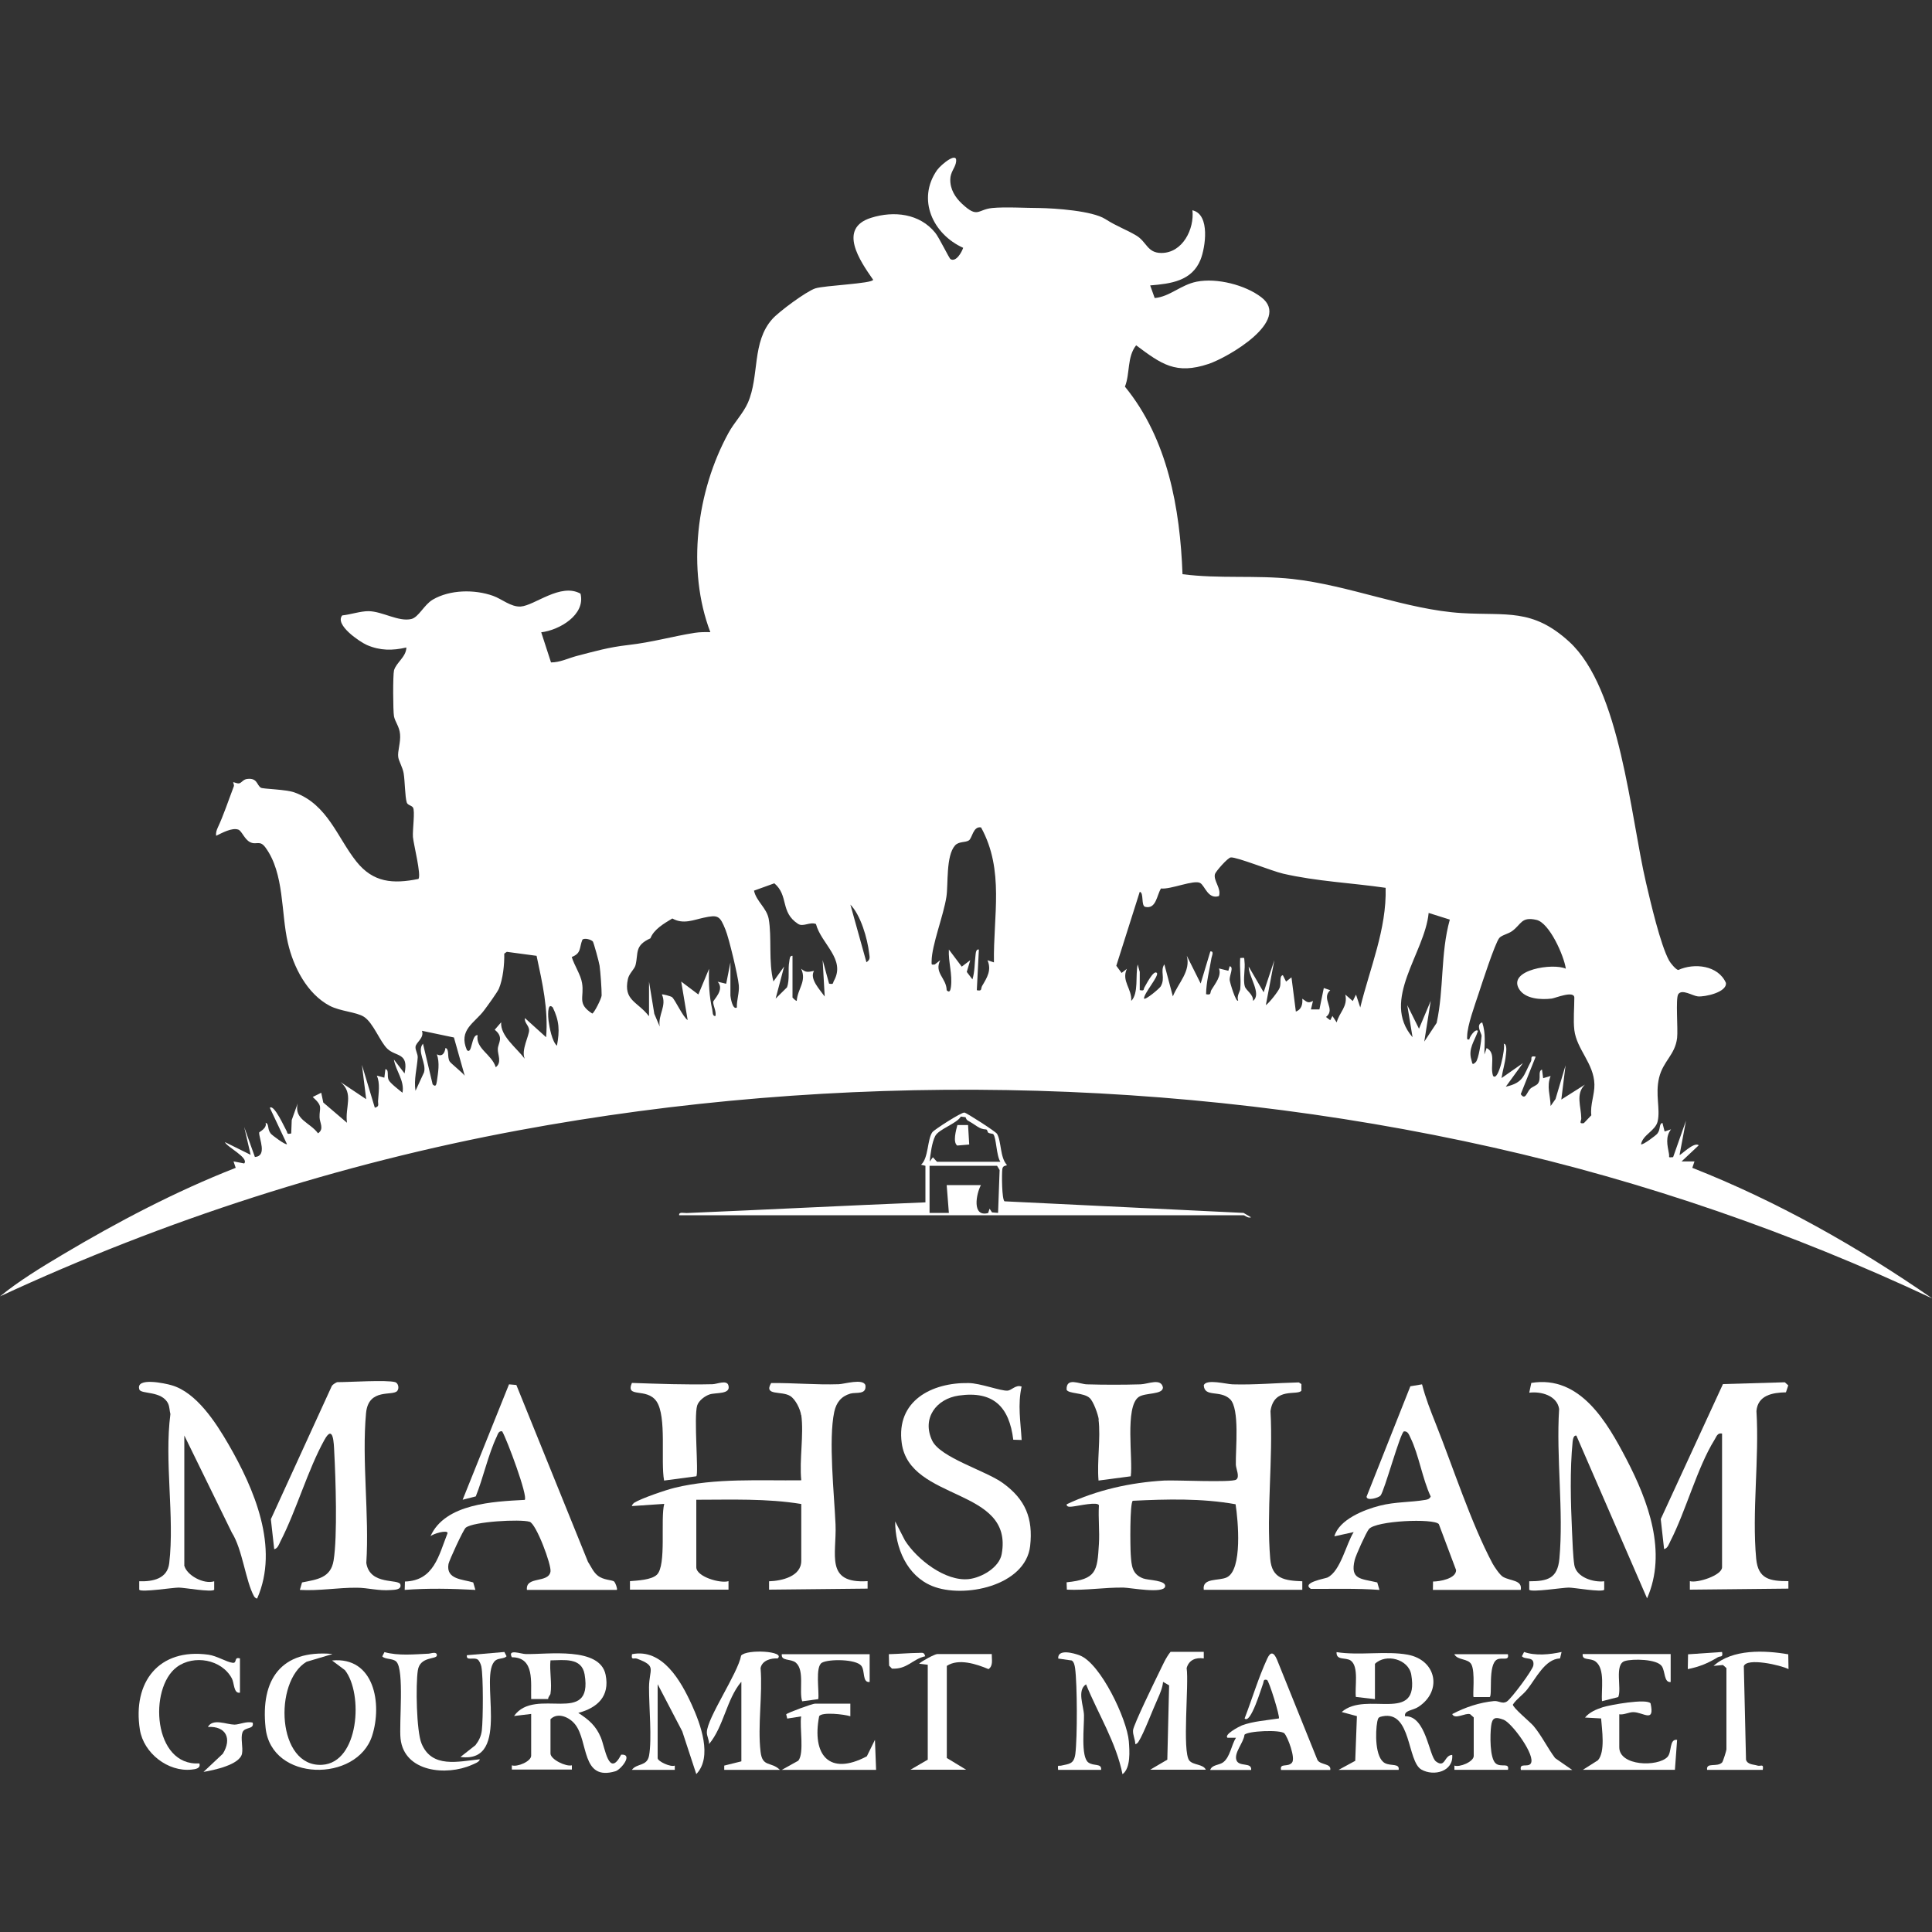 <svg xmlns="http://www.w3.org/2000/svg" id="Layer_1" viewBox="0 0 150 150"><rect x="0" y="0" width="150" height="150" fill="#333333" stroke="none"/><defs><style>.cls-1{fill:#fff;}</style></defs><path class="cls-1" d="M101.11,122.77v.66s-7.65,0-7.65,0c-.14-.95,1.16-.67,1.78-.96,1.25-.58.88-4.48.69-5.68-2.62-.47-5.33-.4-7.98-.27-.24.17-.2,3.6-.16,4.17.06.86.09,1.53.97,1.86.4.15,1.8.13,1.7.63-.12.58-2.7.09-3.23.08-1.48-.02-2.92.23-4.4.16l-.02-.57c2.33-.24,2.38-.86,2.51-2.98.06-.99-.06-2,0-2.99-.05-.32-1.62.04-1.92.07-.18.02-.62.12-.58-.16,2.35-1.11,4.96-1.69,7.56-1.84.89-.05,5.22.17,5.59-.07.31-.2,0-.81-.02-1.16-.03-1.18.32-4.35-.45-5.09s-1.98-.11-2.04-1.07c.17-.53,1.76-.09,2.24-.08,1.72.05,3.42-.11,5.14-.15l.2.13v.51c-.29.41-2.13-.32-2.4,1.59.21,3.71-.33,7.81-.02,11.47.13,1.55,1.12,1.69,2.5,1.74Z"></path><path class="cls-1" d="M62.2,109.88c-.06-.46-.43-1.23-.84-1.49-.67-.43-2.09.01-1.49-1.01,1.75-.02,3.49.15,5.25.09.42-.01,1.9-.47,2.07.08.1.77-.73.52-1.17.65-.71.21-1.09.69-1.25,1.42-.46,2.17,0,6.4.1,8.73s-.85,4.62,2.49,4.41v.58s-7.65.08-7.65.08v-.65c.98-.03,2.5-.37,2.5-1.59v-4.41c-2.69-.44-5.42-.33-8.15-.33v5.24c0,.74,1.88,1.28,2.5,1.08v.66s-7.65,0-7.65,0v-.66c.59-.05,1.66-.09,2.09-.5.76-.73.26-4.31.57-5.5l-2.5.17c-.05-.04.1-.2.16-.25.53-.34,2.49-1.01,3.16-1.17,3.16-.77,6.58-.54,9.82-.58-.16-1.58.21-3.55,0-5.07Z"></path><path class="cls-1" d="M47.69,122.81c.09.06.27.57.2.63h-6.98c-.12-1.1,1.67-.49,1.83-1.42.09-.51-1.11-3.72-1.62-3.87-.73-.22-4.37-.02-4.96.46-.19.15-1.29,2.55-1.34,2.82-.21,1.21,1.12,1.18,1.92,1.43l.17.58c-1.85-.1-3.64-.14-5.49,0l.02-.65c2.26-.07,2.62-2.02,3.31-3.76,0-.28-1.15.05-1.33.25,1.13-2.55,4.9-2.7,7.32-2.83.27-.27-1.38-4.69-1.75-5.32-.27-.06-.34.22-.42.4-.66,1.38-1.05,3.21-1.63,4.65l-1.02.26,3.6-8.96.57.05,5.56,13.73c.23.35.42.81.76,1.07.45.36,1.08.32,1.28.46Z"></path><path class="cls-1" d="M110.41,107.49c.26,1.03.66,2.04,1.05,3.02,1.35,3.39,2.75,7.74,4.42,10.88.14.26.58.91.82,1.04.58.33,1.51.23,1.37,1.01h-6.82s.01-.65.01-.65c.51,0,1.8-.22,1.79-.89l-1.34-3.57c-.4-.46-4.89-.27-5.43.39-.22.27-1.01,2.02-1.1,2.39-.38,1.55.49,1.45,1.75,1.75l.17.58c-1.79-.13-3.55-.07-5.33-.08-.76-.49,1.12-.8,1.29-.88,1.02-.49,1.45-2.6,2.04-3.53l-1.5.33c.37-1.31,2.31-2.07,3.53-2.38s2.37-.25,3.54-.45c.19-.03.32-.08.41-.26-.64-1.36-.93-3.26-1.57-4.56-.11-.22-.19-.52-.5-.5-.27,0-1.53,4.66-1.83,4.99-.15.17-1.07.44-1.08.08l3.4-8.57.9-.15Z"></path><path class="cls-1" d="M133.7,111.3c-.38-.07-.43.25-.59.49-1.34,2.16-2.22,5.53-3.43,7.88-.11.22-.2.54-.48.6l-.26-2.33,4.83-10.48,4.8-.14.27.24-.18.54c-1.04.02-2.18.22-2.29,1.45.23,3.69-.36,7.84-.02,11.47.15,1.58,1.06,1.74,2.5,1.74v.58s-7.65.08-7.65.08v-.66c.58.17,2.5-.45,2.5-1.08v-10.39Z"></path><path class="cls-1" d="M30.68,107.31c.22.06.34.44.17.67-.33.45-2.24-.26-2.43,1.73-.34,3.69.26,7.89.02,11.64.28,1.78,2.55,1.19,2.65,1.68.09.42-.5.4-.74.42-.96.08-1.79-.18-2.66-.18-1.48-.01-2.93.26-4.41.17l.17-.58c1.16-.23,2.23-.34,2.45-1.7.31-1.88.16-6.4.05-8.45-.03-.65-.07-2.17-.76-.92-1.29,2.32-2.17,5.46-3.42,7.89-.11.22-.2.54-.48.6l-.26-2.33,4.74-10.36c.07-.1.35-.28.43-.28.96,0,3.81-.19,4.49,0Z"></path><path class="cls-1" d="M79.32,107.64c-.32,1.42-.08,2.74,0,4.16l-.65-.02c-.31-2.55-1.54-3.81-4.22-3.43-1.77.25-2.89,1.77-2.08,3.49.62,1.33,4.17,2.34,5.5,3.31,1.74,1.26,2.35,2.73,2.11,4.88-.36,3.11-5.16,4.1-7.6,3.11-1.97-.8-2.88-2.97-2.88-5.02l.76,1.48c.93,1.47,3.14,3.2,4.96,3,.98-.11,2.36-.89,2.55-1.94.95-5.19-7.14-4.06-7.76-8.62-.45-3.28,2.33-4.71,5.19-4.66.92.01,2.47.62,3.03.59.3-.02.64-.48,1.07-.32Z"></path><path class="cls-1" d="M14.3,121.52c.17.79,1.54,1.51,2.33,1.25v.66c-.2.21-2.34-.17-2.75-.17-.47,0-2.87.38-3.07.17v-.66c1.06.03,2.19-.19,2.33-1.41.42-3.6-.39-7.9.09-11.57-.07-.27-.06-.57-.18-.82-.49-1.01-2.11-.71-2.23-1.09-.32-.99,2.03-.47,2.5-.33,1.93.55,3.44,2.9,4.41,4.57,2.01,3.47,3.97,8.03,2.24,11.98-.06.04-.21-.09-.25-.17-.66-1.21-.89-3.63-1.72-4.94l-3.69-7.54v10.06Z"></path><path class="cls-1" d="M127.88,124.1l-5.49-12.64c-.22-.05-.27.31-.29.46-.22,2.18-.15,4.75-.05,6.95.03.7.08,2.03.18,2.64.16.95,1.47,1.36,2.32,1.26v.66c-.2.21-2.34-.17-2.75-.17-.47,0-2.87.38-3.07.17v-.66c1.43,0,2.19-.22,2.34-1.74.34-3.68-.26-7.9-.02-11.64-.16-1.04-1.41-1.38-2.32-1.26l.16-.76c3.8-.62,5.89,3.06,7.39,5.93,1.69,3.25,3.17,7.21,1.6,10.79Z"></path><path class="cls-1" d="M71.84,90.51l-.33-.08c.59-.52.48-1.99.88-2.53.14-.19,2.26-1.56,2.49-1.52.18.03,2.42,1.47,2.53,1.65.35.61.22,1.81.76,2.41.02.1-.3-.01-.35.32-.05.39-.04,2.36.17,2.51l18.56.9.58.34c-.24.1-.48-.16-.58-.16h-43.82c-.04-.29.38-.16.58-.17,6.18-.26,12.36-.58,18.54-.83v-2.83ZM74.96,86.74l-.36-.05c-.32.55-1.71.97-1.99,1.51-.26.51-.37,1.4-.43,1.98l.25-.33.32.35h4.92c-.32-.48-.31-1.87-.55-2.14-.04-.05-.25-.04-.38-.11-.08-.05-.07-.25-.18-.26-.56-.03-.71-.3-1.42-.69-.1-.06-.14-.16-.17-.26ZM77.41,90.51h-5.24v3.66h1.5s-.17-2.16-.17-2.16h2.66c-.36.65-.73,2.51.56,2.17l.11-.34.19.29.47.04.12-3.33-.2-.33Z"></path><path class="cls-1" d="M106.76,131.92l-1.49-.17c-.1-.73.26-2.37-.41-2.83-.38-.26-1.13.02-1.09-.65,1.75.28,3.85-.11,5.53.2,2.24.42,2.7,2.84.81,4.06-.41.27-1.12.26-1.02.72,1.63-.07,1.85,3.1,2.4,3.51.74.55.62-.49,1.26-.51.11,1.28-1.42,1.69-2.39,1.14-1.12-.63-.77-4.58-3.01-4.14-.31.06-.36.11-.42.42-.15.8-.19,2.81.6,3.22.46.24,1.15,0,1.06.52h-4.66l1.29-.7.13-3.47-1.18-.32c1.91-1.69,6.06.99,5.4-2.9-.21-1.21-1.97-1.67-2.82-.84v2.74Z"></path><path class="cls-1" d="M42.74,131.5c-.01.09-.19.25-.18.41h-1.32c-.04-1.29.29-3.24-1.5-3.24-.36-.68.72-.25,1.08-.25,1.7.04,5.75-.6,6.2,1.61.34,1.67-.63,2.56-2.12,2.96.81.52,1.37,1,1.75,1.91.33.78.61,3.19,1.58,1.33.97-.06-.03,1.17-.45,1.29-2.66.79-2.08-2.31-3.12-3.63-.44-.57-1.36-.98-1.92-.41v2.66c0,.46,1.2,1.04,1.66.92v.33h-4.66v-.33c.41.15,1.5-.3,1.5-.75v-3.24l-1.33.16c1.65-2.34,6.16.87,5.48-3.23-.23-1.34-1.62-1.1-2.65-1.09-.09.79.13,1.83,0,2.58Z"></path><path class="cls-1" d="M25.78,128.43l-1.98.59c-2.57,1.53-2.31,8.2,1.21,8,2.87-.17,3.21-5.52,1.77-7.35l-1-.75c3.29-.32,3.91,3.38,3.11,5.85-1.17,3.63-7.82,3.6-8.27-.62-.4-3.75,1.19-6.07,5.16-5.74Z"></path><path class="cls-1" d="M54.05,114.62l-2.49.33c-.28-1.53.22-4.97-.59-6.15-.76-1.1-2.43-.21-1.91-1.43,2.07.07,4.17.15,6.25.1.34,0,1.11-.36,1.24.08.22.73-.96.55-1.45.71-.37.12-.85.48-.97.86-.28.89.13,5.31-.07,5.5Z"></path><path class="cls-1" d="M114.41,133.33l-.27-.24c-.36-.13-1.18.45-1.39-.01,1.01-.53,2.11-.9,3.25-1.01.38-.03.65.26,1,.03s2-2.44,2.05-2.8c.1-.74-.63-.4-.89-.71l.17-.33c.88.31,2,.2,2.91,0l-.12.5c-1.17.04-1.87,1.56-2.55,2.41-.33.42-.81.72-1.11,1.17-.03.23,1.34,1.35,1.61,1.67.64.77,1.07,1.69,1.67,2.49l1.33.92h-3.99c-.13-.59.53-.18.76-.49.44-.59-1.46-3.17-2.1-3.41s-.89-.19-.97.5c-.08.62-.13,2.53.38,2.91.41.31,1.05-.11.93.48h-4.16v-.33c.41.15,1.5-.3,1.5-.75v-2.99Z"></path><path class="cls-1" d="M85.31,110.22c-.05-.39-.42-1.44-.72-1.69-.47-.42-1.67-.31-1.78-.64-.03-.99.99-.43,1.57-.41,1.35.04,2.83.04,4.17,0,.59-.02,1.59-.51,1.74.24,0,.58-1.37.39-1.88.74-1.1.77-.43,4.86-.62,6.16l-2.5.33c-.13-1.5.18-3.28,0-4.74Z"></path><path class="cls-1" d="M93.96,137.41c.16-.41.68-.35,1-.58.55-.41.64-1.35,1-1.91h-.66c-.28-.25.88-.86,1.12-.96.84-.32,1.97-.4,2.87-.54.11-.11-.77-2.95-.92-2.99-.32-.09-.24.15-.32.33-.1.23-.95,3.15-1.42,2.66.59-1.53,1.07-3.16,1.76-4.65.26-.57.51-.49.75.07l3.14,7.79c.21.42,1.1.26,1,.79h-3.82c-.12-.57.52-.18.85-.57.29-.35-.33-1.99-.59-2.27-.3-.31-2.89-.19-3.1.11-.06.6-.81,1.37-.63,1.95s1.22.14,1.15.78h-3.16Z"></path><path class="cls-1" d="M57.54,130.59c-1.13,1.34-1.35,3.46-2.49,4.82.02-.31-.18-.62-.17-.92.02-1.12,2.4-4.55,2.66-5.95.43-.52,3.47-.35,2.84.22-.52-.03-1.21.15-1.33.75.17,2.05-.24,4.48,0,6.49.14,1.24.82.74,1.5,1.41h-4.32v-.33s1.33-.33,1.33-.33v-6.15Z"></path><path class="cls-1" d="M93.46,128.26v.5c-.62-.09-1.15.11-1.33.75.19,1.22-.36,6.49.21,7.18.31.37,1.07.26,1.28.71h-4.32l1.33-.78.14-5.77-.47-.27c-.04.45-.24.92-.42,1.32-.4.87-1.06,2.66-1.49,3.33-.04.07-.19.22-.25.17,0-.36-.2-.69-.17-1.07.04-.42,1.69-3.81,2.02-4.48.27-.54.51-1.13.89-1.6h2.58Z"></path><path class="cls-1" d="M49.06,137.41c.38-.52,1.17-.26,1.33-1.09.24-1.28-.01-3.87,0-5.32s.64-1.63-.93-2.22c-.24-.09-.48.16-.39-.35,2.37-.47,3.8,2.09,4.64,3.93.68,1.5,1.63,4.05.35,5.38l-1.09-3.32-1.91-3.66v5.74c0,.25,1.01.72,1.33.58v.33h-3.33Z"></path><path class="cls-1" d="M82.15,137.41c-.04-.45,0-.27.25-.33.62-.14.98-.11,1.09-.91.16-1.28.15-5.38-.02-6.65-.03-.2-.08-.49-.26-.6l-1.05-.15c-.06-.79,1.25-.41,1.66-.25,1.63.61,3.68,4.97,3.82,6.66.06.75.16,2.09-.49,2.57-.49-2.47-1.89-4.67-2.83-6.98-.72.47-.18,1.68-.16,2.4.02.86-.26,3.21.33,3.66.41.32,1.06.04,1,.58h-3.33Z"></path><path class="cls-1" d="M18.63,131.42c-.5.08-.43-.74-.63-1.11-.79-1.48-2.95-1.86-4.27-.88-2.21,1.64-1.84,7.71,1.75,7.48.12.39-.3.45-.6.48-1.84.2-3.73-1.28-4.02-3.1-.58-3.69,1.47-6.35,5.32-5.82.66.09,1.4.57,1.88.63.38.05.07-.49.57-.34v2.66Z"></path><path class="cls-1" d="M77,128.43c-.01.4.13.89-.25,1.16-.95-.4-2.33-.85-3.24-.25v7.15l1.5.91h-4.32l1.34-.78v-7.37s-.67-.08-.67-.08c.21-.21,1.22-.75,1.41-.75h4.24Z"></path><path class="cls-1" d="M134.04,129.51l-.27-.24-.73.07c1.46-1.32,3.96-1.22,5.8-.9l.02,1.15c-.59-.31-3.24-.91-3.47-.23l.17,7.27c.13.39.59.35.89.45.26.08.5-.19.41.33h-4.32c-.09-.62.79-.17,1.17-.58.07-.08.33-.92.33-1v-6.32Z"></path><path class="cls-1" d="M37.25,136.58c0,.22-.45.37-.63.45-1.94.86-5.23.57-5.52-2.03-.13-1.16.31-5.35-.33-5.99-.26-.27-.88-.16-1.09-.41l.17-.33c1.09.3,2.31.17,3.44.12.12,0,.64-.21.63.13s-1.31.05-1.48,1.17-.11,4.72.29,5.68c.8,1.94,2.85,1.39,4.52,1.22Z"></path><path class="cls-1" d="M125.72,133.08v2.58c0,1.46,2.98,1.54,3.74.75.36-.38.12-1.41.75-1.33l-.17,2.33h-7.15l1.17-.74c.59-.65.31-2.4.25-3.25l-1.25-.07c.35-.42.86-.63,1.37-.8.55-.18,3.43-.7,3.72-.3.34,1.56-.55.69-1.34.68-.35,0-.71.22-1.08.17Z"></path><path class="cls-1" d="M66.02,132.25v1c-.46-.15-2.18-.35-2.42-.01-.58,3.01.77,4.67,3.7,3.12l.63-1.28.09,2.33h-7.32l1.28-.71c.48-.59.09-2.63.22-3.44l-1.08.17-.08-.33c.1-.12,2.03-.83,2.24-.83h2.74Z"></path><path class="cls-1" d="M67.52,128.43v2.16c-.59.06-.34-.87-.65-1.26-.41-.52-2.5-.54-3.05-.24s-.2,2.25-.29,2.83l-1.25.17c-.26-.81.21-2.4-.49-3-.38-.33-1.17-.1-1.09-.66h6.82Z"></path><path class="cls-1" d="M129.71,128.43v2.16c-.53.06-.41-.83-.69-1.23-.38-.56-2.27-.58-2.86-.4-.85.25-.23,2.13-.52,2.8l-1.26.32c-.08-.86.27-2.5-.5-3.08-.41-.31-1.06-.04-1-.58h6.82Z"></path><path class="cls-1" d="M35.75,136.41l1.16-.91c.27-.35.45-.71.5-1.16.1-.85.12-4.19-.04-4.96-.04-.17-.15-.45-.29-.54-.33-.2-.9.14-.83-.33l2.91-.25.17.33c-.17.21-.6.13-.85.32-1.39,1.06,1.33,8.04-2.73,7.5Z"></path><path class="cls-1" d="M117.07,128.43c.13.57-.46.22-.83.41-.75.38-.34,2.88-.59,2.92h-1.24c-.09-.09.14-1.95-.17-2.53-.26-.49-1.07-.3-1.33-.8h4.16Z"></path><path class="cls-1" d="M19.62,133.75c.13.56-.64.29-.8.77-.15.43.06,1.15-.03,1.63-.17.87-2.21,1.29-2.99,1.42l1.5-1.41c.72-1.17.26-2.16-1.16-2.08.39-.69,1.43-.19,2.06-.18.39,0,.96-.29,1.43-.15Z"></path><path class="cls-1" d="M133.7,128.26c.09.45-.12.29-.33.41-.78.47-1.43.74-2.33.92l.02-1.15,2.64-.18Z"></path><path class="cls-1" d="M71.84,128.59c-1,.22-1.4,1.03-2.59.96l-.22-.23-.02-.89c.77-.02,1.56-.09,2.33-.1.25,0,.41-.08.49.26Z"></path><path class="cls-1" d="M92.63,16.34c1.33.36.96,2.86.58,3.82-.67,1.66-2.31,1.87-3.91,2l.35.98c1.17-.1,2.01-1.02,3.26-1.27,1.56-.31,3.77.25,5.02,1.21,2.36,1.81-2.6,4.68-4.11,5.18-2.53.84-3.64.02-5.61-1.45-.72.91-.46,2.17-.87,3.21,3.32,4.06,4.28,9.44,4.47,14.56,2.82.37,5.67.06,8.53.37,4.43.49,8.88,2.39,13.15,2.65,3.49.21,5.48-.39,8.34,2.22,3.98,3.64,4.74,13.47,5.97,18.73.35,1.49,1.11,4.79,1.79,6.03.1.19.53.71.71.73,1.25-.57,3.1-.36,3.7,1,.09.73-1.63,1.1-2.18,1.05-.41-.04-1.23-.6-1.52-.17-.22.32-.01,2.73-.09,3.4-.16,1.32-1.09,1.79-1.4,3.09s.11,2.41-.11,3.38c-.17.74-1.16,1.04-1.29,1.78.11.1,1.16-.69,1.26-.82.29-.36.1-.74.4-.84l.17.67.5-.17c-.45.58-.29,1.22-.16,1.91.05.27-.12.29.32.25l1-2.83-.5,2.66c.05.07,1.13-1.06,1.49-.75l-1.33,1.25h1s-.17.5-.17.5c6.56,2.58,12.83,6.12,18.63,10.14-10.88-5.11-22.33-9.08-34.09-11.72-24.52-5.52-50.96-5.92-75.67-1.33C26.34,90.34,12.79,94.72,0,100.65c1.44-1.18,3.21-2.26,4.84-3.23,4.3-2.56,8.79-4.92,13.46-6.75l-.17-.5.83.16c.39-.44-1.35-1.28-1.5-1.66l2,.99-.5-2.16.83,2.33c.98-.08.32-1.42.33-1.9,0-.05.64-.33.5-.76.3.1.11.48.4.84.09.12,1.16.92,1.26.82l-1.33-2.82c.33-.32,1.19,1.63,1.29,1.78.11.17-.02.3.37.21l.04-1.04.46-1.29c-.3,1.26.96,1.47,1.58,2.32.5-.33.13-.83.12-1.24-.02-.78.3-.83-.53-1.58l.66-.33.16.76,1.84,1.57c-.17-1.22.56-2.26-.5-3.16l1.99,1.33-.33-2.66,1,3.32c.38-.09.24-.28.25-.5.04-.66.17-1.38-.09-1.99l.58.16.08-.66c.3.02.11.52.25.83.11.25.82.79,1.08,1,.17-.95-.52-1.68-.67-2.58l.83,1.08c.34-1.63-.66-1.28-1.33-1.91-.57-.53-1.1-2.03-1.83-2.49-.58-.37-1.83-.42-2.65-.85-1.76-.93-2.82-3.01-3.25-4.89-.54-2.31-.26-5.39-1.74-7.4-.45-.62-.71-.15-1.22-.43-.42-.23-.63-.87-.89-.96-.5-.17-1.26.26-1.72.48-.03-.23.03-.42.12-.62.46-.98.83-2.11,1.25-3.21.05-.12-.06-.32-.05-.32.07-.04.31.13.5.07.17-.06.29-.29.57-.33.83-.11.75.48,1.09.68.17.1,1.96.12,2.62.37,2.56.93,3.32,3.52,4.79,5.36,1.31,1.64,2.84,1.75,4.82,1.35.23-.31-.38-2.68-.43-3.26-.04-.54.18-2.04,0-2.29-.11-.16-.42-.18-.48-.39-.14-.45-.14-1.66-.24-2.26-.08-.47-.37-.93-.42-1.25-.07-.46.2-1.14.14-1.79-.05-.59-.38-.94-.47-1.38-.08-.42-.09-3.21,0-3.57.17-.61.95-1.05.96-1.78-1.07.25-2.04.25-3.06-.19-.55-.24-2.53-1.57-1.92-2.3.62-.06,1.45-.34,2.05-.33,1.08.02,2.32.84,3.31.61.57-.13.99-1.1,1.66-1.5,1.34-.79,3.26-.81,4.69-.3.66.23,1.39.88,2.15.83,1.09-.08,3.09-1.86,4.64-1,.41,1.65-1.66,2.84-3.05,3l.76,2.34c.71,0,1.34-.33,1.99-.5,1.39-.36,2.48-.68,3.99-.85,1.92-.22,3.37-.66,5.19-.95.4-.06.8-.06,1.2-.05-1.85-4.85-1.07-10.95,1.41-15.47.44-.81,1.13-1.5,1.5-2.33.92-2.1.29-4.72,1.91-6.52.51-.57,2.63-2.14,3.33-2.37s4.43-.37,4.49-.67c-1.03-1.47-2.76-3.99-.16-4.81,1.78-.56,3.77-.33,4.98,1.16.31.38,1.08,1.99,1.19,2.05.43.25.87-.54.98-.88-2.35-1.06-3.61-3.76-2.03-6.03.32-.45,1.71-1.58,1.46-.54-.09.39-.42.71-.43,1.25-.02.77.38,1.41.92,1.91,1.23,1.14,1.18.44,2.33.32,1.01-.1,2.63,0,3.66,0,1.22.02,4.11.21,5.13.86.95.6,1.56.78,2.39,1.27s.85,1.36,1.96,1.36c1.65,0,2.57-1.86,2.41-3.32ZM76.16,64.24c-.61-.11-.68.85-.94,1.01-.28.18-.77.06-1.07.39-.72.81-.52,3-.67,3.98-.22,1.46-1.14,3.75-1.15,5.01,0,.26-.04.29.25.25l.42-.33c-.49,1,.48,1.37.5,2.33.23.25.3-.02.33-.25.13-.99-.21-1.94-.16-2.91l1,1.33.66-.5-.27.91.44.58c.19-.62.16-1.26.24-1.88.02-.16.03-.49.26-.44l-.16,3.16c.44.09.29-.11.41-.33.39-.66.75-1.22.42-2l.5.17c-.06-3.6.83-7.15-1-10.48ZM96.29,76.79c.08-.76-.06-1.63,0-2.41.39-.02.29-.06.33.25.08.59-.13,1.42.03,1.96.09.31.69.63.63,1.12.71-.52-.35-1.9-.33-2.66l1.16,1.99.83-2.49-.66,3.49c.29-.2.97-1.08,1.07-1.34.15-.36-.06-.91.25-.99l.25.5.42-.33.34,2.66c.43-.16.54-.56.5-1,.34.22.42.4.83.17l-.16.66h.66s.34-1.66.34-1.66l.5.17c-.75.67.47,1.46-.33,2.08l.33.25.17-.33.33.5c.21-.8.88-1.23.67-2.16l.58.5.25-.5.33,1c.75-3.06,2.06-6.09,1.97-9.29-2.61-.38-5.36-.5-7.96-1.1-.84-.19-3.59-1.3-4.06-1.26-.24.02-1.17,1.09-1.23,1.29-.14.51.51,1.11.31,1.71-.85.27-1.08-.78-1.45-1.01-.47-.29-2.32.52-3.05.42-.33.52-.37,1.62-1.22,1.43-.35-.08-.09-1.11-.43-1.17l-1.82,5.74.41.56.41-.32c-.44.95.4,1.53.34,2.49.59-.59.31-2,.5-2.83l.16.58v1.41c.4.09.27-.07.37-.22.08-.12.71-1.4.96-1.11.19.22-1.02,1.59-1,1.99.12.13,1.21-.79,1.3-.95.38-.66-.07-1.19.28-1.71l.66,2.49c.43-1.07,1.41-1.95,1.08-3.16l1.08,2.16.75-2.49c.31-.04.12.33.09.5-.15.94-.41,1.86-.42,2.82.44.09.29-.12.41-.33.31-.51.81-1.1.59-1.67l.73.18.1-.35c.35.04-.02.71,0,1.06.02.22.5,1.8.66,1.6-.13-.34.14-.7.17-.91ZM61.53,74.21v3.24s.28.3.33.25c.07-.95.79-1.51.34-2.49.37.32.53.26,1,.17-.37.62.45,1.45.83,1.99l-.16-2.83.5,1.83c.38.07.27-.03.37-.21.95-1.69-.98-2.87-1.39-4.42-.48-.19-.99.25-1.39-.01-1.41-.92-.7-2.18-1.84-3.15l-1.58.57c.18.83.98,1.34,1.14,2.18.26,1.44-.03,3.37.37,4.87l.83-1.16-.66,2.49.88-.87c.23-.6.06-1.4.18-2.01.03-.17.02-.48.26-.44ZM66.02,70.22l1.25,4.49c.32-.22.25-.38.21-.7-.13-1.15-.66-2.97-1.46-3.78ZM112.57,71.4l-1.65-.52c-.3,3.14-3.74,6.75-1.25,9.65l-.41-2.49.91,1.83.91-2.16-.5,3.16.96-1.45c.58-2.65.29-5.39,1.02-8.01ZM50.39,78.87v-2.66l.41,2.5.42.99c-.15-.93.57-1.59.17-2.49.04-.04.69.13.79.21.25.22.83,1.52,1.21,1.78l-.5-2.99,1.33,1,.83-1.99c-.04,1.07.01,2.12.25,3.16.04.18,0,.54.25.5.07-.38-.17-.75-.18-1.09,0-.16.92-.94.35-1.57l.66.16.33-1.66v2.58c0,.09.16,1.15.5.92-.02-.61.2-1.1.15-1.73-.06-.7-.76-3.64-1.03-4.3-.44-1.1-.58-1.18-1.69-.94-.8.17-1.59.54-2.44.06-.65.39-1.44.85-1.7,1.54-1.26.57-.92,1.14-1.16,2.09-.08.31-.5.64-.59,1.07-.36,1.67.74,1.74,1.62,2.87ZM122.23,79.95c-.09-.72,0-1.73,0-2.49,0-.59-1.5.04-1.76.07-.83.1-2.07.04-2.54-.76-.87-1.48,2.66-2.02,3.64-1.56-.14-1-1.27-3.56-2.28-3.79-1.19-.27-1.16.34-1.89.87-.3.22-.81.31-1,.54-.34.43-1.36,3.58-1.61,4.34-.28.86-.87,2.44-.88,3.28,0,.19-.05.29.17.25-.02-.14.46-.88.67-.66-.27.8-.78,1.38-.51,2.25.08.25.03.47.34.17.22-.22.43-1.66.45-2.04,0-.18-.49-.87.05-1.04.3.92.16,1.62.17,2.49l.17-.5c.77.39.24,1.38.5,2.16.43.51.98-2.22.83-2.49.3,0,.18.72.16.91-.05.57-.25,1.18-.33,1.75l1.66-1.16-1.33,1.83c1.4-.31,1.37-.87,1.95-1.96.11-.21-.12-.47.37-.37l-1.16,2.91c.36.52.48-.17.74-.42.17-.16.48-.25.59-.4.3-.4-.04-.94.32-1.09l.09.67.58-.17c-.33.82-.02,1.5,0,2.33l.38-.54.78-2.62-.33,2.66,1.83-1.16c-.74.73-.29,1.69-.28,2.62,0,.22-.22.44.2.37l.58-.61c-.1-.82.26-1.61.24-2.4-.04-1.63-1.37-2.7-1.56-4.22ZM46.02,73.09c-.14-.15-.62-.28-.8-.14-.26.64-.07,1.06-.83,1.35.19.64.7,1.38.8,2.02.19,1.12-.42,1.59.79,2.37.13,0,.72-1.16.73-1.4.01-.45-.09-1.85-.16-2.32-.03-.24-.46-1.81-.53-1.89ZM42.4,80.53c.18-2.17-.29-4.22-.74-6.32l-2.31-.31-.2.14c.02.82-.1,1.98-.42,2.73-.13.29-.9,1.35-1.15,1.68-.73.98-2.01,1.5-1.33,3.08.42.4.33-1.22.83-1.16-.17,1.05,1.1,1.48,1.41,2.49.5-.38.14-.98.16-1.42.02-.47.5-.9-.24-1.49l.5-.58c-.08,1.06,1.2,1.99,1.83,2.83-.3-.66.36-1.81.34-2.23-.02-.36-.38-.56-.33-.93l1.66,1.5ZM42.9,78.2c-.44-.43-.34.87-.31,1.06.07.51.27,1.6.65,1.93.22-1.16.19-1.93-.33-2.99ZM35.24,80.55l-2.48-.52c.2.57-.47.89-.5,1.25-.02.26.19.56.17.83-.05.82-.31,1.7-.17,2.58l.66-1.43c.21-.71-.58-1.64-.08-2.23l.75,3.16c.26.26.29-.02.33-.25.1-.7.23-1.41,0-2.08.42.21.6-.09.67-.5.32.12.11.69.32,1.05.09.15.98.85,1.17,1.11l-.84-2.98Z"></path><path class="cls-1" d="M75.16,87.35l.09,1.51-.93.08c-.36-.26-.09-1.2.01-1.59h.83Z"></path></svg>